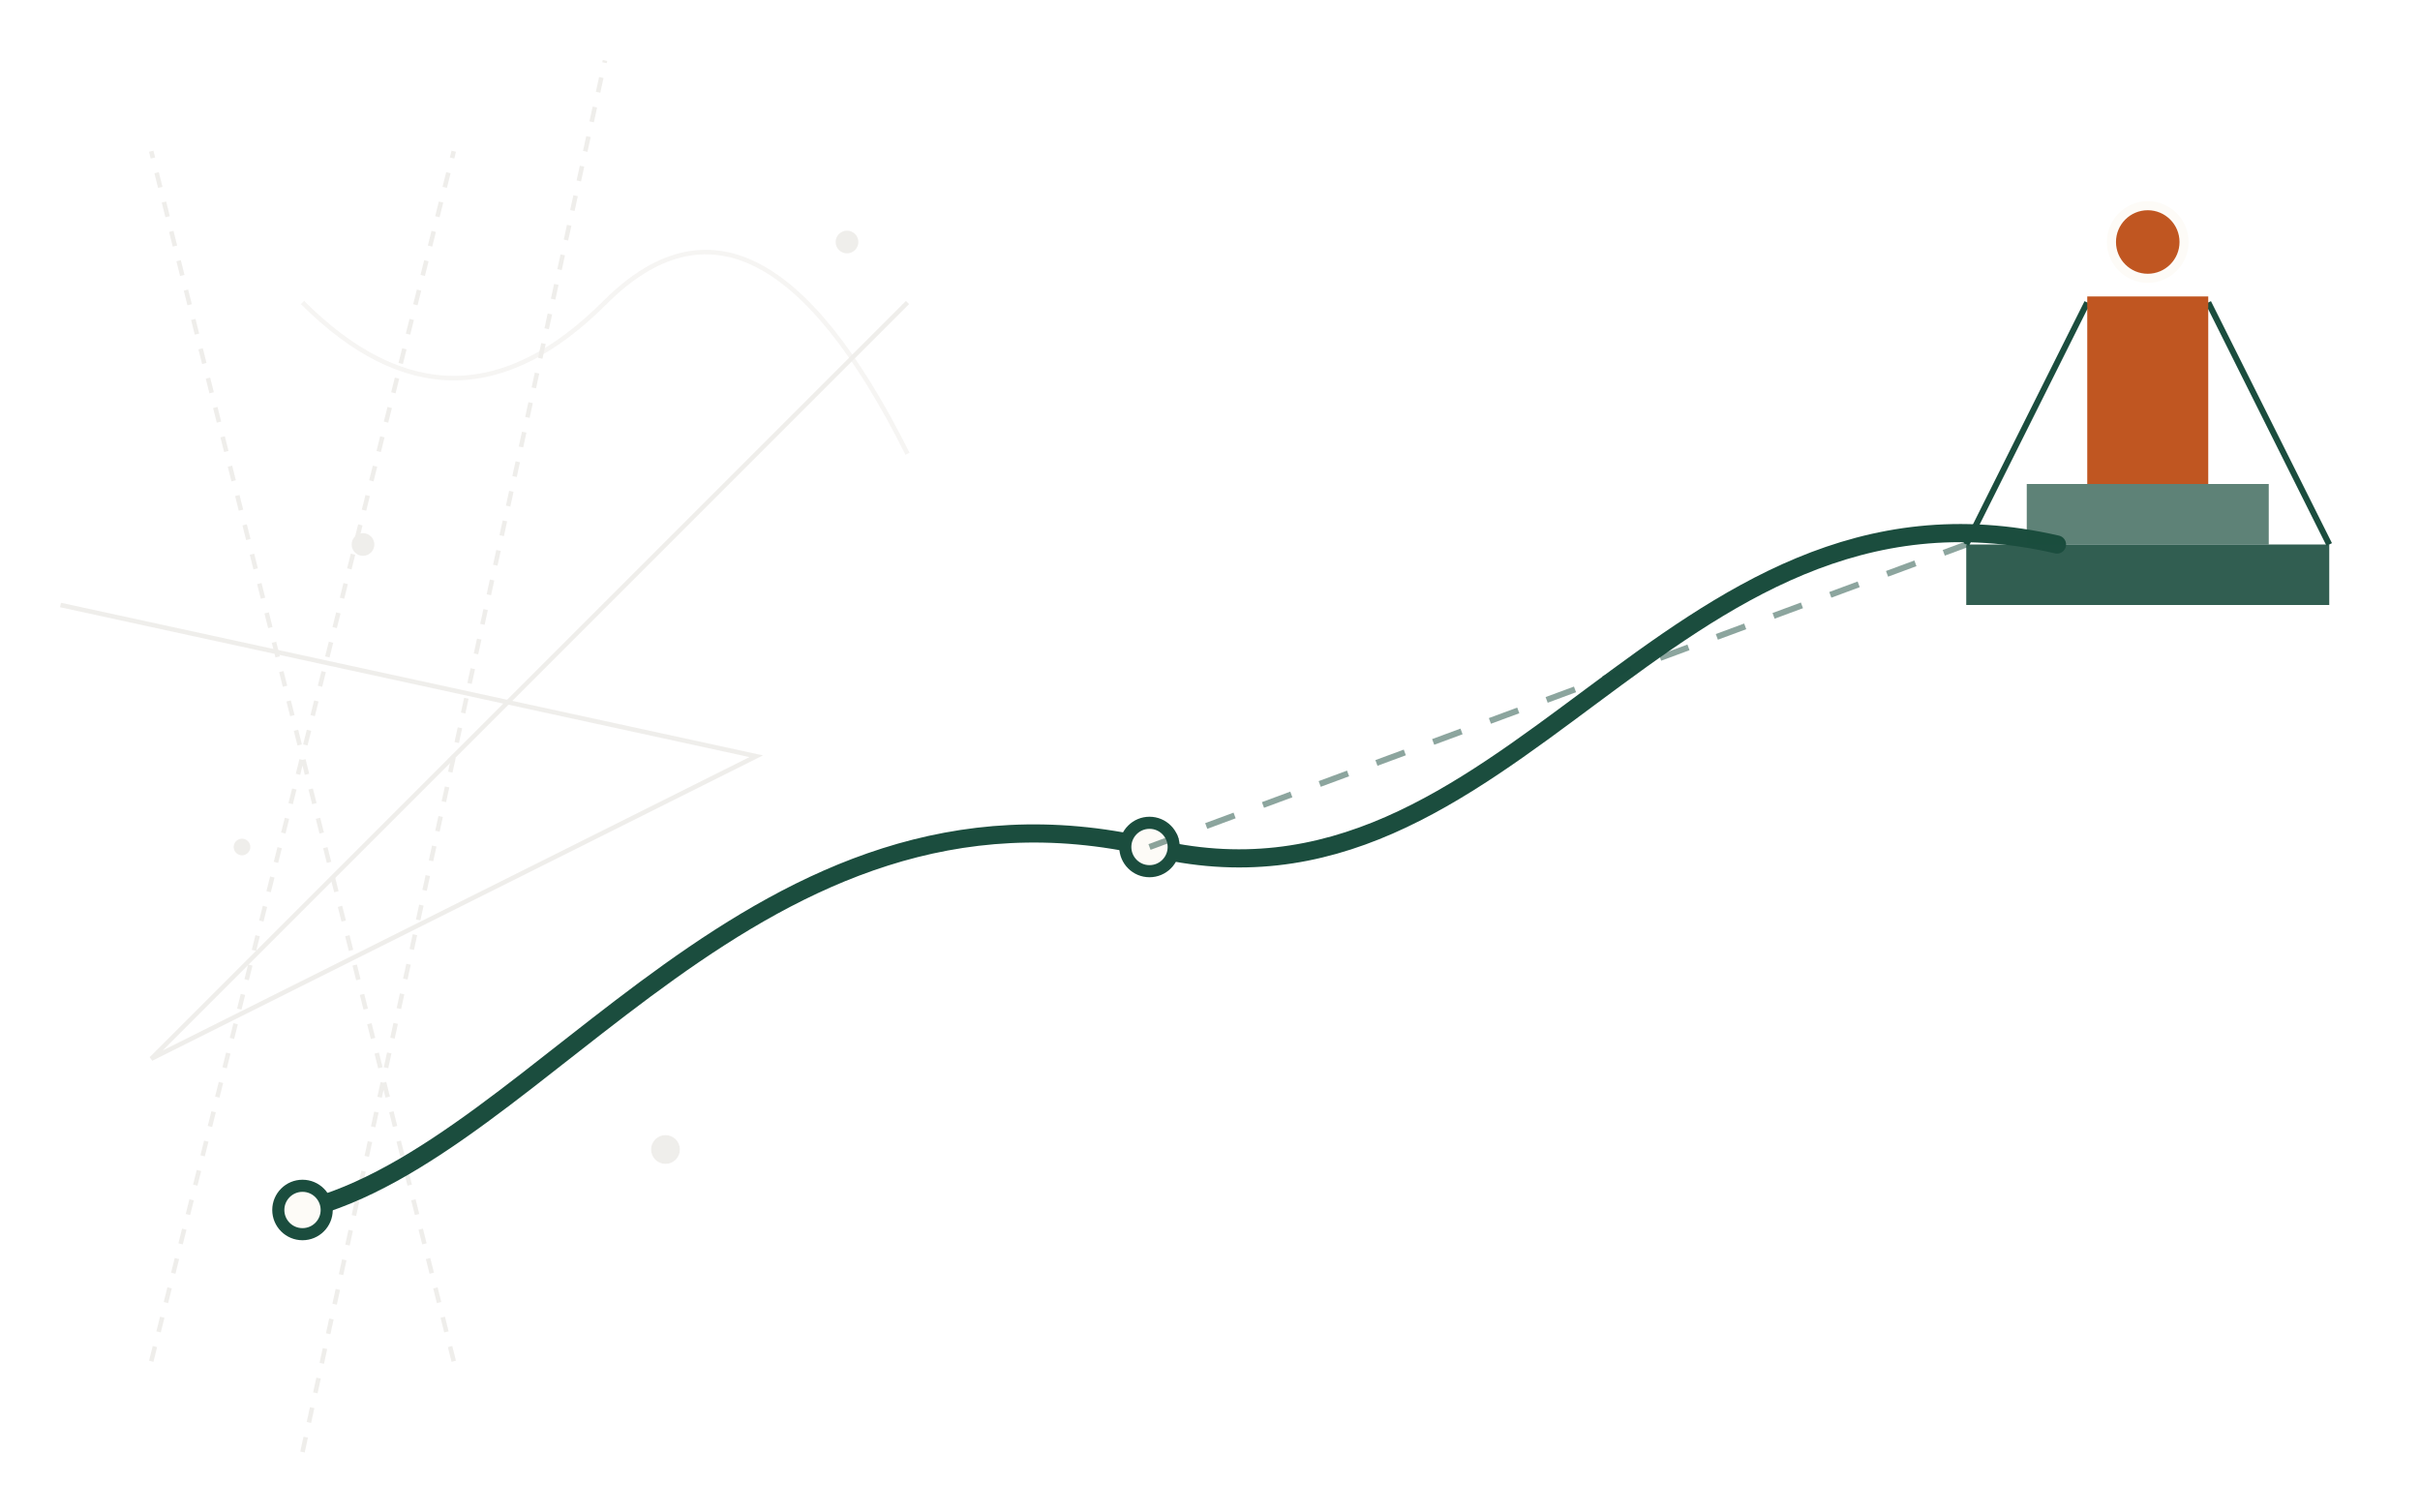 <svg width="800" height="500" viewBox="0 0 800 500" fill="none" xmlns="http://www.w3.org/2000/svg">
    <defs>
        <filter id="softGlow" x="-20%" y="-20%" width="140%" height="140%">
            <feGaussianBlur in="SourceGraphic" stdDeviation="5" result="blur" />
            <feColorMatrix in="blur" type="matrix" values="1 0 0 0 0  0 1 0 0 0  0 0 1 0 0  0 0 0 0.3 0" result="coloredBlur"/>
            <feMerge>
                <feMergeNode in="coloredBlur"/>
                <feMergeNode in="SourceGraphic"/>
            </feMerge>
        </filter>
    </defs>

    <g opacity="0.4" stroke="#D8D4CD" stroke-width="1.5">
        <path d="M50,450 L150,50 M150,450 L50,50 M100,480 L200,20" stroke-dasharray="5 5"/>
        <path d="M20,200 L250,250 L50,350 L300,100" fill="none"/>
        <path d="M100,100 Q150,150 200,100 T300,150" fill="none" opacity="0.6"/>
        
        <circle cx="120" cy="180" r="3" fill="#D8D4CD"/>
        <circle cx="220" cy="380" r="4" fill="#D8D4CD"/>
        <circle cx="80" cy="280" r="2" fill="#D8D4CD"/>
        <circle cx="280" cy="80" r="3" fill="#D8D4CD"/>
    </g>

    <g filter="url(#softGlow)">
        <path d="M100,400 C180,380 250,250 380,280 C500,310 550,150 680,180" 
              stroke="#1B4D3E" stroke-width="6" fill="none" stroke-linecap="round" stroke-linejoin="round"/>
        
        <circle cx="100" cy="400" r="8" fill="#FDFBF7" stroke="#1B4D3E" stroke-width="4"/>
        <circle cx="380" cy="280" r="8" fill="#FDFBF7" stroke="#1B4D3E" stroke-width="4"/>
    </g>

    <g transform="translate(650, 100)">
        <rect x="0" y="80" width="120" height="20" fill="#1B4D3E" opacity="0.9"/>
        <rect x="20" y="60" width="80" height="20" fill="#1B4D3E" opacity="0.7"/>
        
        <rect x="40" y="0" width="40" height="60" fill="#C05621"/>
        
        <path d="M0,80 L40,0 M120,80 L80,0" stroke="#1B4D3E" stroke-width="2"/>
        <line x1="40" y1="0" x2="80" y2="0" stroke="#C05621" stroke-width="4"/>
        
        <circle cx="60" cy="-20" r="12" fill="#C05621" stroke="#FDFBF7" stroke-width="3"/>
    </g>

    <path d="M380,280 L650,180" stroke="#1B4D3E" stroke-width="2" stroke-dasharray="10 10" opacity="0.5"/>
</svg>